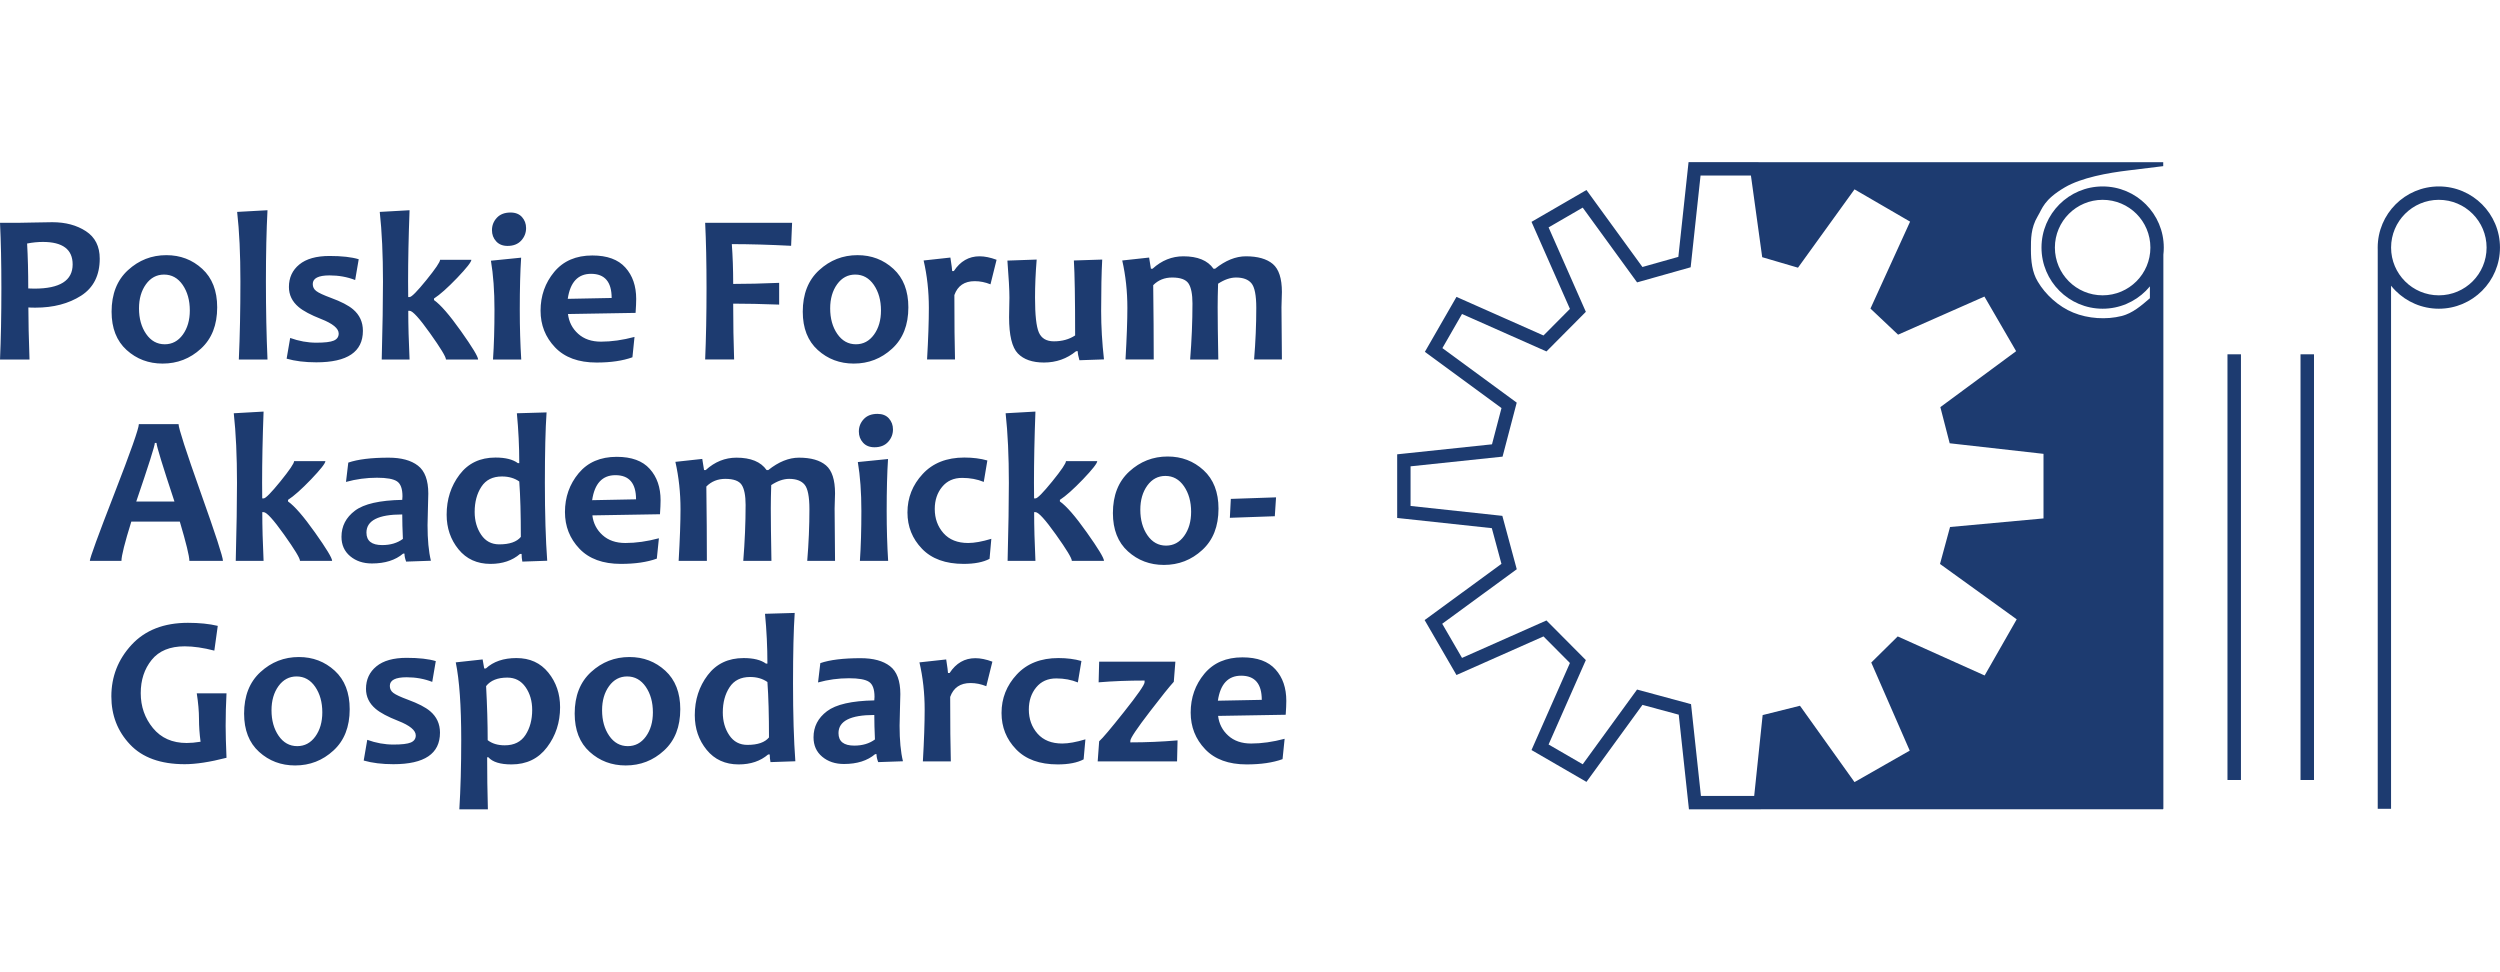 <?xml version="1.0" encoding="UTF-8"?>
<svg xmlns="http://www.w3.org/2000/svg" xmlns:xlink="http://www.w3.org/1999/xlink" xmlns:xodm="http://www.corel.com/coreldraw/odm/2003" xml:space="preserve" width="193px" height="75px" version="1.1" style="shape-rendering:geometricPrecision; text-rendering:geometricPrecision; image-rendering:optimizeQuality; fill-rule:evenodd; clip-rule:evenodd" viewBox="0 0 238.86 92.754">
 <defs>
  <style type="text/css">
   
    .fil0 {fill:none}
    .fil1 {fill:#1D3B70;fill-rule:nonzero}
   
  </style>
 </defs>
 <g id="Warstwa_x0020_1">
  <g id="_2259807712656">
   <rect class="fil0" width="238.86" height="92.754"></rect>
   <g>
    <path class="fil1" d="M21.301 53.552l-3.208 0c0,-0.441 -0.304,-1.691 -0.914,-3.752l-4.632 0c-0.63,2.027 -0.944,3.276 -0.944,3.752l-3.02 0c0,-0.26 0.781,-2.4 2.342,-6.419 1.561,-4.019 2.341,-6.231 2.341,-6.642l3.794 0c0,0.384 0.705,2.565 2.118,6.546 1.418,3.982 2.123,6.152 2.123,6.515zm-4.632 -5.665c-1.143,-3.451 -1.715,-5.317 -1.715,-5.598l-0.161 0c0,0.26 -0.592,2.126 -1.776,5.598l3.652 0zm15.063 5.665l-3.07 0c0,-0.246 -0.507,-1.085 -1.524,-2.513 -1.016,-1.427 -1.664,-2.139 -1.947,-2.139l-0.131 0c0,1.369 0.041,2.92 0.123,4.652l-2.659 0c0.082,-3.122 0.119,-5.607 0.119,-7.453 0,-2.553 -0.102,-4.769 -0.308,-6.648l2.848 -0.161c-0.095,2.54 -0.14,4.81 -0.14,6.809 0,0.254 0.004,0.75 0.011,1.486l0.137 0c0.188,0 0.719,-0.541 1.595,-1.619 0.876,-1.082 1.314,-1.729 1.314,-1.941l2.989 0c0,0.205 -0.455,0.784 -1.363,1.735 -0.91,0.948 -1.646,1.603 -2.208,1.965l0 0.151c0.623,0.434 1.479,1.421 2.575,2.965 1.092,1.54 1.639,2.444 1.639,2.711zm9.439 -0.01l-2.366 0.082c-0.109,-0.284 -0.161,-0.538 -0.161,-0.764l-0.13 0c-0.736,0.627 -1.728,0.942 -2.978,0.942 -0.839,0 -1.53,-0.233 -2.081,-0.695 -0.555,-0.465 -0.829,-1.082 -0.829,-1.852 0,-1.017 0.427,-1.848 1.287,-2.496 0.859,-0.65 2.366,-0.992 4.519,-1.034 0.014,-0.12 0.021,-0.236 0.021,-0.342 0,-0.722 -0.175,-1.198 -0.521,-1.427 -0.349,-0.233 -0.985,-0.346 -1.917,-0.346 -1.01,0 -1.996,0.134 -2.958,0.401l0.219 -1.846c0.911,-0.314 2.195,-0.472 3.851,-0.472 1.212,0 2.147,0.253 2.805,0.763 0.66,0.507 0.989,1.397 0.989,2.667 0,0.281 -0.014,0.791 -0.038,1.533 -0.02,0.743 -0.034,1.24 -0.034,1.486 0,1.384 0.106,2.517 0.322,3.4zm-2.677 -2.085c-0.041,-0.904 -0.062,-1.685 -0.062,-2.338 -2.28,0 -3.42,0.579 -3.42,1.736 0,0.794 0.503,1.191 1.506,1.191 0.787,0 1.445,-0.196 1.976,-0.589zm13.789 2.085l-2.376 0.082c-0.048,-0.236 -0.072,-0.48 -0.072,-0.733l-0.151 0c-0.736,0.634 -1.673,0.952 -2.817,0.952 -1.284,0 -2.304,-0.465 -3.06,-1.393 -0.757,-0.931 -1.133,-2.034 -1.133,-3.31 0,-1.466 0.411,-2.739 1.235,-3.828 0.822,-1.085 1.965,-1.63 3.43,-1.63 0.949,0 1.661,0.178 2.137,0.531l0.137 0c0,-1.578 -0.076,-3.163 -0.229,-4.762l2.838 -0.082c-0.107,1.558 -0.162,3.8 -0.162,6.72 0,2.964 0.076,5.447 0.223,7.453zm-2.52 -2.277c0,-2.133 -0.047,-3.899 -0.15,-5.296 -0.459,-0.321 -1.01,-0.479 -1.654,-0.479 -0.883,0 -1.537,0.325 -1.965,0.982 -0.428,0.655 -0.643,1.456 -0.643,2.407 0,0.843 0.209,1.568 0.623,2.181 0.414,0.613 0.989,0.917 1.725,0.917 0.983,0 1.671,-0.236 2.064,-0.712zm13.352 -3.498c0,0.338 -0.021,0.784 -0.059,1.332l-6.46 0.109c0.092,0.756 0.418,1.386 0.973,1.886 0.554,0.503 1.283,0.753 2.187,0.753 1.003,0 2.068,-0.15 3.198,-0.452l-0.199 1.945c-0.925,0.335 -2.067,0.503 -3.43,0.503 -1.726,0 -3.047,-0.486 -3.968,-1.455 -0.921,-0.969 -1.379,-2.136 -1.379,-3.499 0,-1.424 0.438,-2.66 1.307,-3.707 0.873,-1.048 2.085,-1.568 3.639,-1.568 1.418,0 2.469,0.383 3.156,1.154 0.692,0.766 1.035,1.766 1.035,2.999zm-2.345 -0.093c0,-1.537 -0.658,-2.308 -1.969,-2.308 -1.25,0 -1.992,0.798 -2.225,2.39l4.194 -0.082zm19.013 5.878l-2.657 0c0.141,-1.691 0.209,-3.338 0.209,-4.933 0,-1.198 -0.154,-1.982 -0.462,-2.348 -0.305,-0.367 -0.798,-0.552 -1.472,-0.552 -0.541,0 -1.113,0.199 -1.715,0.593 -0.027,0.835 -0.041,1.584 -0.041,2.245 0,1.117 0.02,2.78 0.061,4.995l-2.691 0c0.147,-1.832 0.223,-3.615 0.223,-5.347 0,-0.894 -0.127,-1.534 -0.376,-1.914 -0.25,-0.38 -0.771,-0.572 -1.562,-0.572 -0.725,0 -1.332,0.243 -1.814,0.733 0.034,2.647 0.051,5.015 0.051,7.1l-2.697 0c0.12,-2.085 0.178,-3.731 0.178,-4.933 0,-1.565 -0.161,-3.074 -0.49,-4.526l2.568 -0.28 0.171 1.064 0.161 0c0.869,-0.791 1.848,-1.184 2.937,-1.184 1.366,0 2.325,0.393 2.879,1.184l0.161 0c0.989,-0.791 1.968,-1.184 2.937,-1.184 1.137,0 1.996,0.246 2.575,0.736 0.578,0.493 0.866,1.383 0.866,2.674 0,0.126 -0.007,0.369 -0.021,0.729 -0.013,0.355 -0.02,0.599 -0.02,0.725 0,1.117 0.014,2.78 0.041,4.995zm5.073 0l-2.698 0c0.096,-1.383 0.141,-2.971 0.141,-4.765 0,-1.777 -0.113,-3.335 -0.339,-4.674l2.886 -0.29c-0.086,1.297 -0.13,2.951 -0.13,4.964 0,1.718 0.048,3.307 0.14,4.765zm0.462 -12.557c0,0.455 -0.154,0.852 -0.466,1.195 -0.311,0.339 -0.746,0.51 -1.3,0.51 -0.466,0 -0.832,-0.147 -1.096,-0.442 -0.266,-0.294 -0.397,-0.646 -0.397,-1.061 0,-0.455 0.154,-0.849 0.466,-1.184 0.311,-0.336 0.746,-0.503 1.308,-0.503 0.475,0 0.842,0.146 1.098,0.437 0.258,0.291 0.387,0.64 0.387,1.048zm9.398 10.452l-0.171 1.914c-0.61,0.321 -1.435,0.482 -2.476,0.482 -1.725,0 -3.053,-0.482 -3.978,-1.445 -0.927,-0.962 -1.389,-2.119 -1.389,-3.471 0,-1.404 0.486,-2.629 1.455,-3.673 0.968,-1.048 2.297,-1.572 3.981,-1.572 0.822,0 1.554,0.096 2.198,0.281l-0.343 2.048c-0.615,-0.254 -1.303,-0.384 -2.064,-0.384 -0.811,0 -1.448,0.287 -1.917,0.859 -0.469,0.572 -0.702,1.277 -0.702,2.112 0,0.907 0.278,1.678 0.832,2.307 0.555,0.628 1.342,0.942 2.359,0.942 0.592,0 1.332,-0.133 2.215,-0.4zm10.762 2.105l-3.07 0c0,-0.246 -0.506,-1.085 -1.523,-2.513 -1.017,-1.427 -1.665,-2.139 -1.948,-2.139l-0.131 0c0,1.369 0.041,2.92 0.123,4.652l-2.659 0c0.082,-3.122 0.12,-5.607 0.12,-7.453 0,-2.553 -0.103,-4.769 -0.309,-6.648l2.848 -0.161c-0.095,2.54 -0.14,4.81 -0.14,6.809 0,0.254 0.004,0.75 0.011,1.486l0.137 0c0.188,0 0.719,-0.541 1.595,-1.619 0.877,-1.082 1.314,-1.729 1.314,-1.941l2.989 0c0,0.205 -0.455,0.784 -1.362,1.735 -0.911,0.948 -1.647,1.603 -2.208,1.965l0 0.151c0.623,0.434 1.479,1.421 2.574,2.965 1.092,1.54 1.639,2.444 1.639,2.711zm10.942 -4.984c0,1.684 -0.517,3.002 -1.555,3.95 -1.033,0.952 -2.255,1.424 -3.659,1.424 -1.339,0 -2.485,-0.431 -3.441,-1.297 -0.955,-0.866 -1.434,-2.085 -1.434,-3.657 0,-1.691 0.521,-3.015 1.565,-3.971 1.043,-0.958 2.266,-1.434 3.669,-1.434 1.332,0 2.475,0.435 3.427,1.308 0.952,0.873 1.428,2.098 1.428,3.677zm-2.616 0.301c0,-0.969 -0.229,-1.784 -0.681,-2.444 -0.456,-0.658 -1.047,-0.986 -1.777,-0.986 -0.708,0 -1.283,0.308 -1.729,0.921 -0.444,0.616 -0.667,1.386 -0.667,2.307 0,0.969 0.226,1.783 0.681,2.444 0.456,0.657 1.048,0.986 1.777,0.986 0.709,0 1.284,-0.308 1.728,-0.92 0.446,-0.617 0.668,-1.387 0.668,-2.308zm8.114 -1.383l-0.119 1.804 -4.294 0.15 0.092 -1.807 4.321 -0.147z"></path>
    <g>
     <path class="fil1" d="M168.235 77.294l-6.867 0 -0.975 -9.044 -3.466 -0.937 -5.351 7.358 -5.25 -3.043 3.671 -8.316 -2.526 -2.54 -8.314 3.688 -3.043 -5.249 7.34 -5.371 -0.92 -3.411 -9.043 -0.975 0 -6.081 9.059 -0.955 0.908 -3.465 -7.321 -5.371 3.02 -5.251 8.314 3.688 2.526 -2.54 -3.671 -8.316 5.25 -3.043 5.348 7.355 3.431 -0.967 0.975 -9.049 6.688 0 0 0.003 38.664 0 0 0.378 -3.273 0.402c-2.022,0.239 -4.538,0.694 -6.132,1.627 -2.022,1.192 -2.135,2.015 -2.584,2.752 -0.674,1.127 -0.651,2.233 -0.651,3.186 0,1.084 0.111,2.167 0.651,3.056 0.719,1.236 1.999,2.406 3.392,2.969 1.415,0.586 3.167,0.695 4.628,0.326 1.045,-0.264 1.883,-0.995 2.696,-1.698l0 -1.132c-0.121,0.147 -0.25,0.289 -0.384,0.423 -1.056,1.056 -2.518,1.711 -4.131,1.711 -1.61,0 -3.071,-0.655 -4.128,-1.711 -1.058,-1.059 -1.713,-2.52 -1.713,-4.13 0,-1.613 0.655,-3.074 1.711,-4.13 1.057,-1.057 2.517,-1.712 4.13,-1.712 1.612,0 3.072,0.655 4.129,1.711 1.058,1.059 1.713,2.519 1.713,4.131 0,0.229 -0.013,0.454 -0.039,0.676l0 52.954 -0.029 0 0 0.033 -38.433 0 0 0.01zm-0.944 -60.554l-4.814 0 -0.945 8.763 -5.118 1.443 -5.195 -7.143 -3.261 1.89 3.56 8.066 -3.763 3.786 -8.068 -3.58 -1.875 3.261 7.101 5.211 -1.352 5.158 -8.79 0.926 0 3.787 8.769 0.945 1.377 5.1 -7.122 5.211 1.892 3.262 8.068 -3.579 3.763 3.785 -3.56 8.066 3.261 1.89 5.192 -7.139 5.158 1.396 0.945 8.769 5.089 0 0.808 -7.726 3.566 -0.891 5.211 7.295 5.275 -3.008 -3.675 -8.416 2.528 -2.495 8.305 3.732 3.064 -5.366 -7.329 -5.289 0.959 -3.531 8.93 -0.82 0 -6.17 -8.964 -1.01 -0.892 -3.454 7.24 -5.345 -3.029 -5.219 -8.249 3.641 -2.64 -2.494 3.787 -8.305 -5.31 -3.085 -5.401 7.485 -3.419 -1.004 -1.077 -7.799zm36.831 3.653c-0.824,-0.824 -1.967,-1.335 -3.228,-1.335 -1.259,0 -2.401,0.512 -3.226,1.337 -0.824,0.824 -1.336,1.966 -1.336,3.226 0,1.26 0.511,2.403 1.335,3.227 0.825,0.824 1.967,1.335 3.227,1.335 1.261,0 2.402,-0.511 3.227,-1.336 0.825,-0.825 1.336,-1.966 1.336,-3.226 0,-1.26 -0.511,-2.403 -1.335,-3.228z"></path>
     <polygon class="fil1" points="214.11,33.818 214.11,74.49 212.822,74.49 212.822,33.818 "></polygon>
     <polygon class="fil1" points="221.089,33.818 221.089,74.49 219.801,74.49 219.801,33.818 "></polygon>
     <path class="fil1" d="M233.017 19.058c-1.26,0 -2.402,0.512 -3.226,1.336 -0.825,0.825 -1.337,1.967 -1.337,3.227 0,1.26 0.512,2.401 1.337,3.226 0.824,0.825 1.966,1.336 3.226,1.336 1.26,0 2.403,-0.511 3.227,-1.335 0.824,-0.824 1.335,-1.967 1.335,-3.227 0,-1.26 -0.511,-2.402 -1.336,-3.226 -0.824,-0.825 -1.966,-1.337 -3.226,-1.337zm-4.566 8.206l0 49.978 -1.273 0 0 -53.42 -0.003 -0.201c0,-1.613 0.655,-3.074 1.712,-4.131 1.056,-1.056 2.517,-1.711 4.13,-1.711 1.613,0 3.073,0.655 4.13,1.712 1.056,1.056 1.711,2.517 1.711,4.13 0,1.61 -0.655,3.071 -1.711,4.128 -1.059,1.058 -2.518,1.713 -4.13,1.713 -1.613,0 -3.074,-0.655 -4.13,-1.711 -0.154,-0.154 -0.3,-0.317 -0.436,-0.487z"></path>
    </g>
    <path class="fil1" d="M9.529 24.678c0,1.595 -0.593,2.776 -1.78,3.54 -1.188,0.76 -2.643,1.143 -4.369,1.143 -0.315,0 -0.537,-0.007 -0.67,-0.021 0,1.257 0.037,2.914 0.109,4.975l-2.818 0c0.086,-1.931 0.131,-4.207 0.131,-6.83 0,-2.407 -0.045,-4.485 -0.131,-6.231l1.747 0c0.246,0 0.722,-0.007 1.424,-0.027 0.701,-0.021 1.308,-0.031 1.824,-0.031 1.271,0 2.342,0.288 3.218,0.863 0.877,0.575 1.315,1.448 1.315,2.619zm-2.588 0.551c0,-1.431 -0.949,-2.147 -2.848,-2.147 -0.473,0 -0.976,0.049 -1.503,0.151 0.071,1.263 0.109,2.694 0.109,4.293 0.168,0.011 0.36,0.017 0.583,0.017 2.44,0 3.659,-0.77 3.659,-2.314zm13.81 4.101c0,1.685 -0.517,3.003 -1.554,3.951 -1.034,0.951 -2.256,1.424 -3.66,1.424 -1.339,0 -2.485,-0.432 -3.44,-1.297 -0.955,-0.867 -1.435,-2.085 -1.435,-3.657 0,-1.691 0.521,-3.016 1.565,-3.971 1.044,-0.958 2.266,-1.434 3.67,-1.434 1.332,0 2.475,0.434 3.426,1.307 0.952,0.874 1.428,2.099 1.428,3.677zm-2.615 0.301c0,-0.969 -0.229,-1.783 -0.681,-2.444 -0.456,-0.657 -1.048,-0.986 -1.778,-0.986 -0.708,0 -1.283,0.308 -1.728,0.921 -0.445,0.616 -0.668,1.387 -0.668,2.308 0,0.968 0.226,1.783 0.682,2.443 0.455,0.658 1.047,0.987 1.776,0.987 0.709,0 1.284,-0.309 1.729,-0.921 0.445,-0.616 0.668,-1.387 0.668,-2.308zm7.422 4.684l-2.739 0c0.103,-2.294 0.151,-4.779 0.151,-7.453 0,-2.606 -0.103,-4.823 -0.312,-6.648l2.9 -0.161c-0.1,1.893 -0.151,4.162 -0.151,6.809 0,2.687 0.051,5.172 0.151,7.453zm9.116 -2.739c0,2.006 -1.482,3.009 -4.45,3.009 -1.086,0 -2.03,-0.117 -2.838,-0.349l0.339 -1.979c0.835,0.301 1.667,0.452 2.499,0.452 0.801,0 1.359,-0.065 1.667,-0.199 0.311,-0.133 0.469,-0.359 0.469,-0.674 0,-0.486 -0.561,-0.952 -1.688,-1.393 -0.983,-0.387 -1.698,-0.767 -2.143,-1.144 -0.616,-0.52 -0.924,-1.16 -0.924,-1.913 0,-0.891 0.332,-1.606 0.992,-2.147 0.661,-0.544 1.627,-0.815 2.89,-0.815 1.181,0 2.112,0.107 2.787,0.312l-0.34 1.986c-0.756,-0.295 -1.571,-0.442 -2.447,-0.442 -1.072,0 -1.605,0.274 -1.605,0.825 0,0.281 0.112,0.506 0.342,0.674 0.225,0.172 0.691,0.387 1.393,0.647 0.969,0.356 1.674,0.719 2.116,1.096 0.629,0.534 0.941,1.218 0.941,2.054zm11.006 2.739l-3.07 0c0,-0.247 -0.507,-1.086 -1.524,-2.513 -1.016,-1.428 -1.664,-2.14 -1.947,-2.14l-0.131 0c0,1.369 0.041,2.921 0.124,4.653l-2.66 0c0.082,-3.123 0.12,-5.607 0.12,-7.453 0,-2.554 -0.103,-4.769 -0.308,-6.648l2.848 -0.161c-0.096,2.54 -0.141,4.81 -0.141,6.809 0,0.253 0.004,0.749 0.011,1.485l0.137 0c0.188,0 0.719,-0.54 1.595,-1.619 0.876,-1.081 1.314,-1.729 1.314,-1.941l2.989 0c0,0.206 -0.455,0.784 -1.362,1.736 -0.911,0.948 -1.647,1.602 -2.208,1.965l0 0.15c0.622,0.435 1.479,1.421 2.574,2.965 1.092,1.541 1.639,2.445 1.639,2.712zm4.122 0l-2.698 0c0.096,-1.383 0.141,-2.972 0.141,-4.766 0,-1.776 -0.113,-3.334 -0.339,-4.673l2.886 -0.291c-0.086,1.298 -0.13,2.952 -0.13,4.964 0,1.719 0.048,3.307 0.14,4.766zm0.463 -12.557c0,0.455 -0.155,0.852 -0.466,1.194 -0.312,0.339 -0.746,0.511 -1.301,0.511 -0.466,0 -0.832,-0.148 -1.095,-0.442 -0.268,-0.294 -0.397,-0.647 -0.397,-1.061 0,-0.456 0.153,-0.85 0.465,-1.185 0.311,-0.335 0.746,-0.503 1.308,-0.503 0.476,0 0.842,0.147 1.099,0.438 0.256,0.291 0.387,0.64 0.387,1.048zm10.52 6.771c0,0.339 -0.02,0.784 -0.058,1.332l-6.46 0.109c0.092,0.757 0.417,1.387 0.972,1.887 0.554,0.503 1.283,0.753 2.187,0.753 1.004,0 2.068,-0.151 3.198,-0.452l-0.199 1.945c-0.924,0.335 -2.067,0.502 -3.43,0.502 -1.725,0 -3.047,-0.485 -3.967,-1.455 -0.922,-0.968 -1.38,-2.135 -1.38,-3.498 0,-1.424 0.438,-2.66 1.307,-3.708 0.874,-1.047 2.085,-1.568 3.64,-1.568 1.417,0 2.468,0.384 3.156,1.154 0.692,0.767 1.034,1.766 1.034,2.999zm-2.345 -0.092c0,-1.537 -0.657,-2.308 -1.969,-2.308 -1.249,0 -1.992,0.798 -2.225,2.39l4.194 -0.082zm17.24 -7.183l-0.093 2.198c-2.084,-0.106 -3.974,-0.161 -5.666,-0.161 0.086,1.144 0.131,2.411 0.131,3.804 1.29,0 2.755,-0.034 4.392,-0.103l0 2.078c-1.657,-0.062 -3.122,-0.092 -4.392,-0.092 0,1.893 0.031,3.673 0.089,5.337l-2.767 0c0.086,-2.02 0.131,-4.297 0.131,-6.83 0,-2.434 -0.045,-4.512 -0.131,-6.231l8.306 0zm11.109 8.076c0,1.685 -0.517,3.003 -1.554,3.951 -1.034,0.951 -2.256,1.424 -3.66,1.424 -1.339,0 -2.485,-0.432 -3.441,-1.297 -0.955,-0.867 -1.434,-2.085 -1.434,-3.657 0,-1.691 0.521,-3.016 1.565,-3.971 1.044,-0.958 2.266,-1.434 3.67,-1.434 1.331,0 2.474,0.434 3.426,1.307 0.952,0.874 1.428,2.099 1.428,3.677zm-2.616 0.301c0,-0.969 -0.229,-1.783 -0.681,-2.444 -0.455,-0.657 -1.047,-0.986 -1.777,-0.986 -0.708,0 -1.283,0.308 -1.729,0.921 -0.444,0.616 -0.667,1.387 -0.667,2.308 0,0.968 0.226,1.783 0.681,2.443 0.456,0.658 1.048,0.987 1.777,0.987 0.709,0 1.284,-0.309 1.729,-0.921 0.445,-0.616 0.667,-1.387 0.667,-2.308zm11.045 -4.844l-0.583 2.345c-0.496,-0.198 -0.996,-0.301 -1.506,-0.301 -0.982,0 -1.629,0.442 -1.944,1.325 0,2.666 0.02,4.721 0.061,6.159l-2.67 0c0.117,-2.013 0.171,-3.657 0.171,-4.934 0,-1.591 -0.168,-3.101 -0.5,-4.526l2.558 -0.28c0.113,0.736 0.171,1.168 0.171,1.294l0.157 0c0.616,-0.941 1.435,-1.414 2.459,-1.414 0.482,0 1.023,0.11 1.626,0.332zm10.26 9.518l-2.345 0.081c-0.106,-0.362 -0.161,-0.65 -0.161,-0.862l-0.161 0c-0.876,0.719 -1.9,1.081 -3.068,1.081 -1.105,0 -1.934,-0.29 -2.492,-0.865 -0.561,-0.579 -0.839,-1.736 -0.839,-3.468 0,-0.206 0.004,-0.497 0.014,-0.874 0.01,-0.373 0.018,-0.701 0.018,-0.982 0,-0.74 -0.065,-1.924 -0.193,-3.55l2.797 -0.099c-0.106,1.283 -0.157,2.499 -0.157,3.649 0,1.64 0.12,2.743 0.363,3.31 0.246,0.569 0.726,0.853 1.441,0.853 0.781,0 1.459,-0.188 2.027,-0.562 0,-3.515 -0.041,-5.905 -0.12,-7.162l2.708 -0.088c-0.069,1.263 -0.102,2.903 -0.102,4.913 0,1.492 0.092,3.032 0.27,4.625zm17 0.01l-2.657 0c0.141,-1.691 0.209,-3.338 0.209,-4.934 0,-1.198 -0.154,-1.982 -0.462,-2.348 -0.305,-0.366 -0.798,-0.551 -1.472,-0.551 -0.541,0 -1.113,0.199 -1.715,0.592 -0.027,0.836 -0.041,1.585 -0.041,2.246 0,1.116 0.021,2.78 0.062,4.995l-2.691 0c0.147,-1.832 0.222,-3.616 0.222,-5.348 0,-0.893 -0.126,-1.533 -0.376,-1.913 -0.25,-0.38 -0.771,-0.572 -1.561,-0.572 -0.726,0 -1.332,0.243 -1.814,0.732 0.033,2.647 0.05,5.016 0.05,7.101l-2.697 0c0.12,-2.085 0.178,-3.732 0.178,-4.934 0,-1.564 -0.161,-3.074 -0.49,-4.526l2.568 -0.28 0.171 1.065 0.161 0c0.869,-0.791 1.849,-1.185 2.937,-1.185 1.366,0 2.325,0.394 2.88,1.185l0.16 0c0.989,-0.791 1.969,-1.185 2.938,-1.185 1.136,0 1.995,0.247 2.574,0.736 0.578,0.494 0.866,1.383 0.866,2.674 0,0.127 -0.007,0.37 -0.021,0.729 -0.013,0.356 -0.02,0.599 -0.02,0.726 0,1.116 0.014,2.78 0.041,4.995z"></path>
    <path class="fil1" d="M21.641 72.368c-1.591,0.411 -2.923,0.613 -3.995,0.613 -2.297,0 -4.043,-0.629 -5.228,-1.89 -1.188,-1.259 -1.779,-2.789 -1.779,-4.59 0,-1.89 0.646,-3.537 1.937,-4.933 1.295,-1.397 3.088,-2.095 5.381,-2.095 1.079,0 2.028,0.095 2.849,0.291l-0.328 2.365c-1.051,-0.273 -1.993,-0.41 -2.832,-0.41 -1.41,0 -2.462,0.434 -3.156,1.297 -0.698,0.866 -1.044,1.924 -1.044,3.177 0,1.277 0.39,2.389 1.167,3.337 0.781,0.952 1.856,1.425 3.225,1.425 0.38,0 0.821,-0.038 1.325,-0.12 -0.1,-0.743 -0.151,-1.472 -0.151,-2.187 0,-0.719 -0.072,-1.534 -0.212,-2.435l2.841 0c-0.054,1.027 -0.082,2.065 -0.082,3.109 0,0.753 0.028,1.769 0.082,3.046zm11.77 -4.641c0,1.684 -0.517,3.002 -1.555,3.95 -1.033,0.952 -2.255,1.424 -3.659,1.424 -1.339,0 -2.485,-0.431 -3.441,-1.297 -0.955,-0.866 -1.434,-2.085 -1.434,-3.657 0,-1.691 0.52,-3.015 1.565,-3.971 1.043,-0.958 2.266,-1.434 3.669,-1.434 1.332,0 2.475,0.435 3.427,1.307 0.952,0.874 1.428,2.099 1.428,3.678zm-2.616 0.3c0,-0.968 -0.229,-1.783 -0.681,-2.443 -0.456,-0.658 -1.047,-0.987 -1.777,-0.987 -0.708,0 -1.283,0.309 -1.729,0.922 -0.444,0.615 -0.667,1.386 -0.667,2.307 0,0.969 0.226,1.783 0.681,2.444 0.455,0.657 1.048,0.986 1.777,0.986 0.709,0 1.284,-0.308 1.729,-0.921 0.445,-0.616 0.667,-1.386 0.667,-2.308zm11.243 1.945c0,2.006 -1.482,3.009 -4.451,3.009 -1.085,0 -2.029,-0.116 -2.837,-0.349l0.339 -1.979c0.835,0.302 1.667,0.452 2.498,0.452 0.802,0 1.359,-0.065 1.668,-0.198 0.311,-0.134 0.469,-0.359 0.469,-0.674 0,-0.487 -0.562,-0.953 -1.688,-1.394 -0.983,-0.387 -1.698,-0.766 -2.143,-1.144 -0.616,-0.52 -0.924,-1.16 -0.924,-1.913 0,-0.89 0.332,-1.606 0.992,-2.147 0.661,-0.544 1.626,-0.815 2.89,-0.815 1.181,0 2.112,0.107 2.786,0.312l-0.339 1.986c-0.756,-0.294 -1.571,-0.442 -2.447,-0.442 -1.072,0 -1.605,0.274 -1.605,0.826 0,0.28 0.112,0.506 0.341,0.673 0.226,0.172 0.692,0.387 1.394,0.648 0.969,0.356 1.674,0.719 2.116,1.095 0.629,0.534 0.941,1.219 0.941,2.054zm11.475 -2.437c0,1.451 -0.414,2.725 -1.242,3.82 -0.829,1.1 -1.962,1.647 -3.399,1.647 -1.072,0 -1.805,-0.226 -2.209,-0.681l-0.119 0c0,1.636 0.023,3.296 0.071,4.974l-2.728 0c0.12,-1.921 0.181,-4.132 0.181,-6.642 0,-3.235 -0.174,-5.703 -0.523,-7.401l2.567 -0.28 0.151 0.862 0.161 0c0.716,-0.661 1.688,-0.993 2.92,-0.993 1.284,0 2.297,0.462 3.047,1.39 0.749,0.925 1.122,2.026 1.122,3.304zm-2.666 0.26c0,-0.842 -0.209,-1.568 -0.63,-2.174 -0.425,-0.609 -1.003,-0.914 -1.746,-0.914 -0.925,0 -1.599,0.27 -2.027,0.812 0.1,1.879 0.151,3.601 0.151,5.166 0.421,0.327 0.965,0.492 1.632,0.492 0.891,0 1.552,-0.328 1.98,-0.989 0.427,-0.658 0.64,-1.455 0.64,-2.393zm14.149 -0.068c0,1.684 -0.517,3.002 -1.555,3.95 -1.034,0.952 -2.256,1.424 -3.66,1.424 -1.338,0 -2.485,-0.431 -3.44,-1.297 -0.955,-0.866 -1.434,-2.085 -1.434,-3.657 0,-1.691 0.52,-3.015 1.564,-3.971 1.044,-0.958 2.267,-1.434 3.67,-1.434 1.332,0 2.475,0.435 3.426,1.307 0.953,0.874 1.429,2.099 1.429,3.678zm-2.616 0.3c0,-0.968 -0.229,-1.783 -0.681,-2.443 -0.456,-0.658 -1.048,-0.987 -1.777,-0.987 -0.709,0 -1.284,0.309 -1.729,0.922 -0.445,0.615 -0.668,1.386 -0.668,2.307 0,0.969 0.227,1.783 0.682,2.444 0.455,0.657 1.047,0.986 1.776,0.986 0.709,0 1.284,-0.308 1.729,-0.921 0.445,-0.616 0.668,-1.386 0.668,-2.308zm13.611 4.674l-2.375 0.081c-0.048,-0.235 -0.072,-0.478 -0.072,-0.732l-0.151 0c-0.736,0.634 -1.674,0.952 -2.817,0.952 -1.284,0 -2.304,-0.465 -3.06,-1.394 -0.757,-0.931 -1.133,-2.033 -1.133,-3.31 0,-1.465 0.41,-2.738 1.235,-3.827 0.822,-1.085 1.965,-1.63 3.43,-1.63 0.948,0 1.66,0.178 2.137,0.531l0.137 0c0,-1.578 -0.076,-3.163 -0.23,-4.762l2.838 -0.082c-0.106,1.558 -0.161,3.8 -0.161,6.72 0,2.964 0.075,5.446 0.222,7.453zm-2.519 -2.277c0,-2.133 -0.048,-3.9 -0.15,-5.295 -0.46,-0.323 -1.01,-0.48 -1.654,-0.48 -0.883,0 -1.537,0.325 -1.965,0.982 -0.428,0.654 -0.644,1.455 -0.644,2.407 0,0.842 0.209,1.568 0.623,2.181 0.414,0.613 0.99,0.917 1.726,0.917 0.983,0 1.67,-0.236 2.064,-0.712zm12.8 2.277l-2.365 0.081c-0.11,-0.283 -0.162,-0.537 -0.162,-0.763l-0.129 0c-0.737,0.627 -1.729,0.942 -2.979,0.942 -0.839,0 -1.53,-0.233 -2.081,-0.695 -0.555,-0.465 -0.828,-1.082 -0.828,-1.852 0,-1.017 0.427,-1.849 1.286,-2.496 0.86,-0.65 2.366,-0.992 4.52,-1.033 0.013,-0.121 0.02,-0.237 0.02,-0.343 0,-0.722 -0.175,-1.198 -0.521,-1.427 -0.349,-0.233 -0.985,-0.346 -1.917,-0.346 -1.01,0 -1.996,0.133 -2.957,0.401l0.218 -1.846c0.911,-0.315 2.195,-0.472 3.852,-0.472 1.212,0 2.147,0.253 2.804,0.763 0.661,0.507 0.989,1.397 0.989,2.667 0,0.28 -0.014,0.79 -0.038,1.533 -0.02,0.743 -0.034,1.24 -0.034,1.486 0,1.384 0.106,2.517 0.322,3.4zm-2.677 -2.085c-0.041,-0.904 -0.061,-1.685 -0.061,-2.338 -2.281,0 -3.421,0.578 -3.421,1.735 0,0.795 0.504,1.192 1.507,1.192 0.787,0 1.444,-0.196 1.975,-0.589zm11.222 -7.432l-0.583 2.345c-0.496,-0.199 -0.996,-0.302 -1.506,-0.302 -0.982,0 -1.629,0.442 -1.944,1.326 0,2.666 0.021,4.72 0.062,6.158l-2.671 0c0.117,-2.013 0.171,-3.656 0.171,-4.933 0,-1.592 -0.167,-3.102 -0.499,-4.526l2.557 -0.28c0.113,0.736 0.171,1.167 0.171,1.293l0.157 0c0.616,-0.941 1.435,-1.413 2.459,-1.413 0.482,0 1.023,0.109 1.626,0.332zm8.887 7.422l-0.171 1.914c-0.61,0.321 -1.434,0.482 -2.475,0.482 -1.725,0 -3.054,-0.482 -3.978,-1.445 -0.928,-0.962 -1.39,-2.119 -1.39,-3.471 0,-1.404 0.486,-2.629 1.455,-3.673 0.968,-1.048 2.297,-1.572 3.981,-1.572 0.822,0 1.554,0.096 2.198,0.281l-0.342 2.048c-0.616,-0.254 -1.304,-0.384 -2.064,-0.384 -0.812,0 -1.449,0.287 -1.918,0.859 -0.468,0.571 -0.702,1.277 -0.702,2.112 0,0.907 0.278,1.678 0.833,2.308 0.554,0.626 1.341,0.941 2.358,0.941 0.592,0 1.332,-0.133 2.215,-0.4zm8.805 0.099l-0.048 2.006 -7.583 0 0.14 -1.917c0.336,-0.298 1.12,-1.229 2.356,-2.787 1.324,-1.663 1.985,-2.619 1.985,-2.858l0 -0.161c-1.588,0 -3.053,0.058 -4.392,0.171l0.051 -1.975 7.282 0 -0.151 1.924c-0.421,0.462 -1.174,1.396 -2.256,2.81 -1.263,1.643 -1.896,2.585 -1.896,2.828l0 0.151c1.516,0 3.023,-0.065 4.512,-0.192zm10.39 -3.779c0,0.338 -0.02,0.783 -0.058,1.331l-6.46 0.11c0.092,0.757 0.417,1.386 0.972,1.886 0.555,0.503 1.284,0.753 2.188,0.753 1.003,0 2.068,-0.151 3.197,-0.452l-0.198 1.945c-0.925,0.335 -2.068,0.503 -3.431,0.503 -1.725,0 -3.047,-0.486 -3.967,-1.455 -0.921,-0.969 -1.38,-2.136 -1.38,-3.499 0,-1.424 0.438,-2.66 1.307,-3.708 0.874,-1.047 2.085,-1.567 3.64,-1.567 1.417,0 2.468,0.383 3.156,1.153 0.692,0.767 1.034,1.767 1.034,3zm-2.345 -0.093c0,-1.537 -0.657,-2.308 -1.968,-2.308 -1.25,0 -1.993,0.798 -2.225,2.39l4.193 -0.082z"></path>
   </g>
  </g>
 </g>
</svg>
